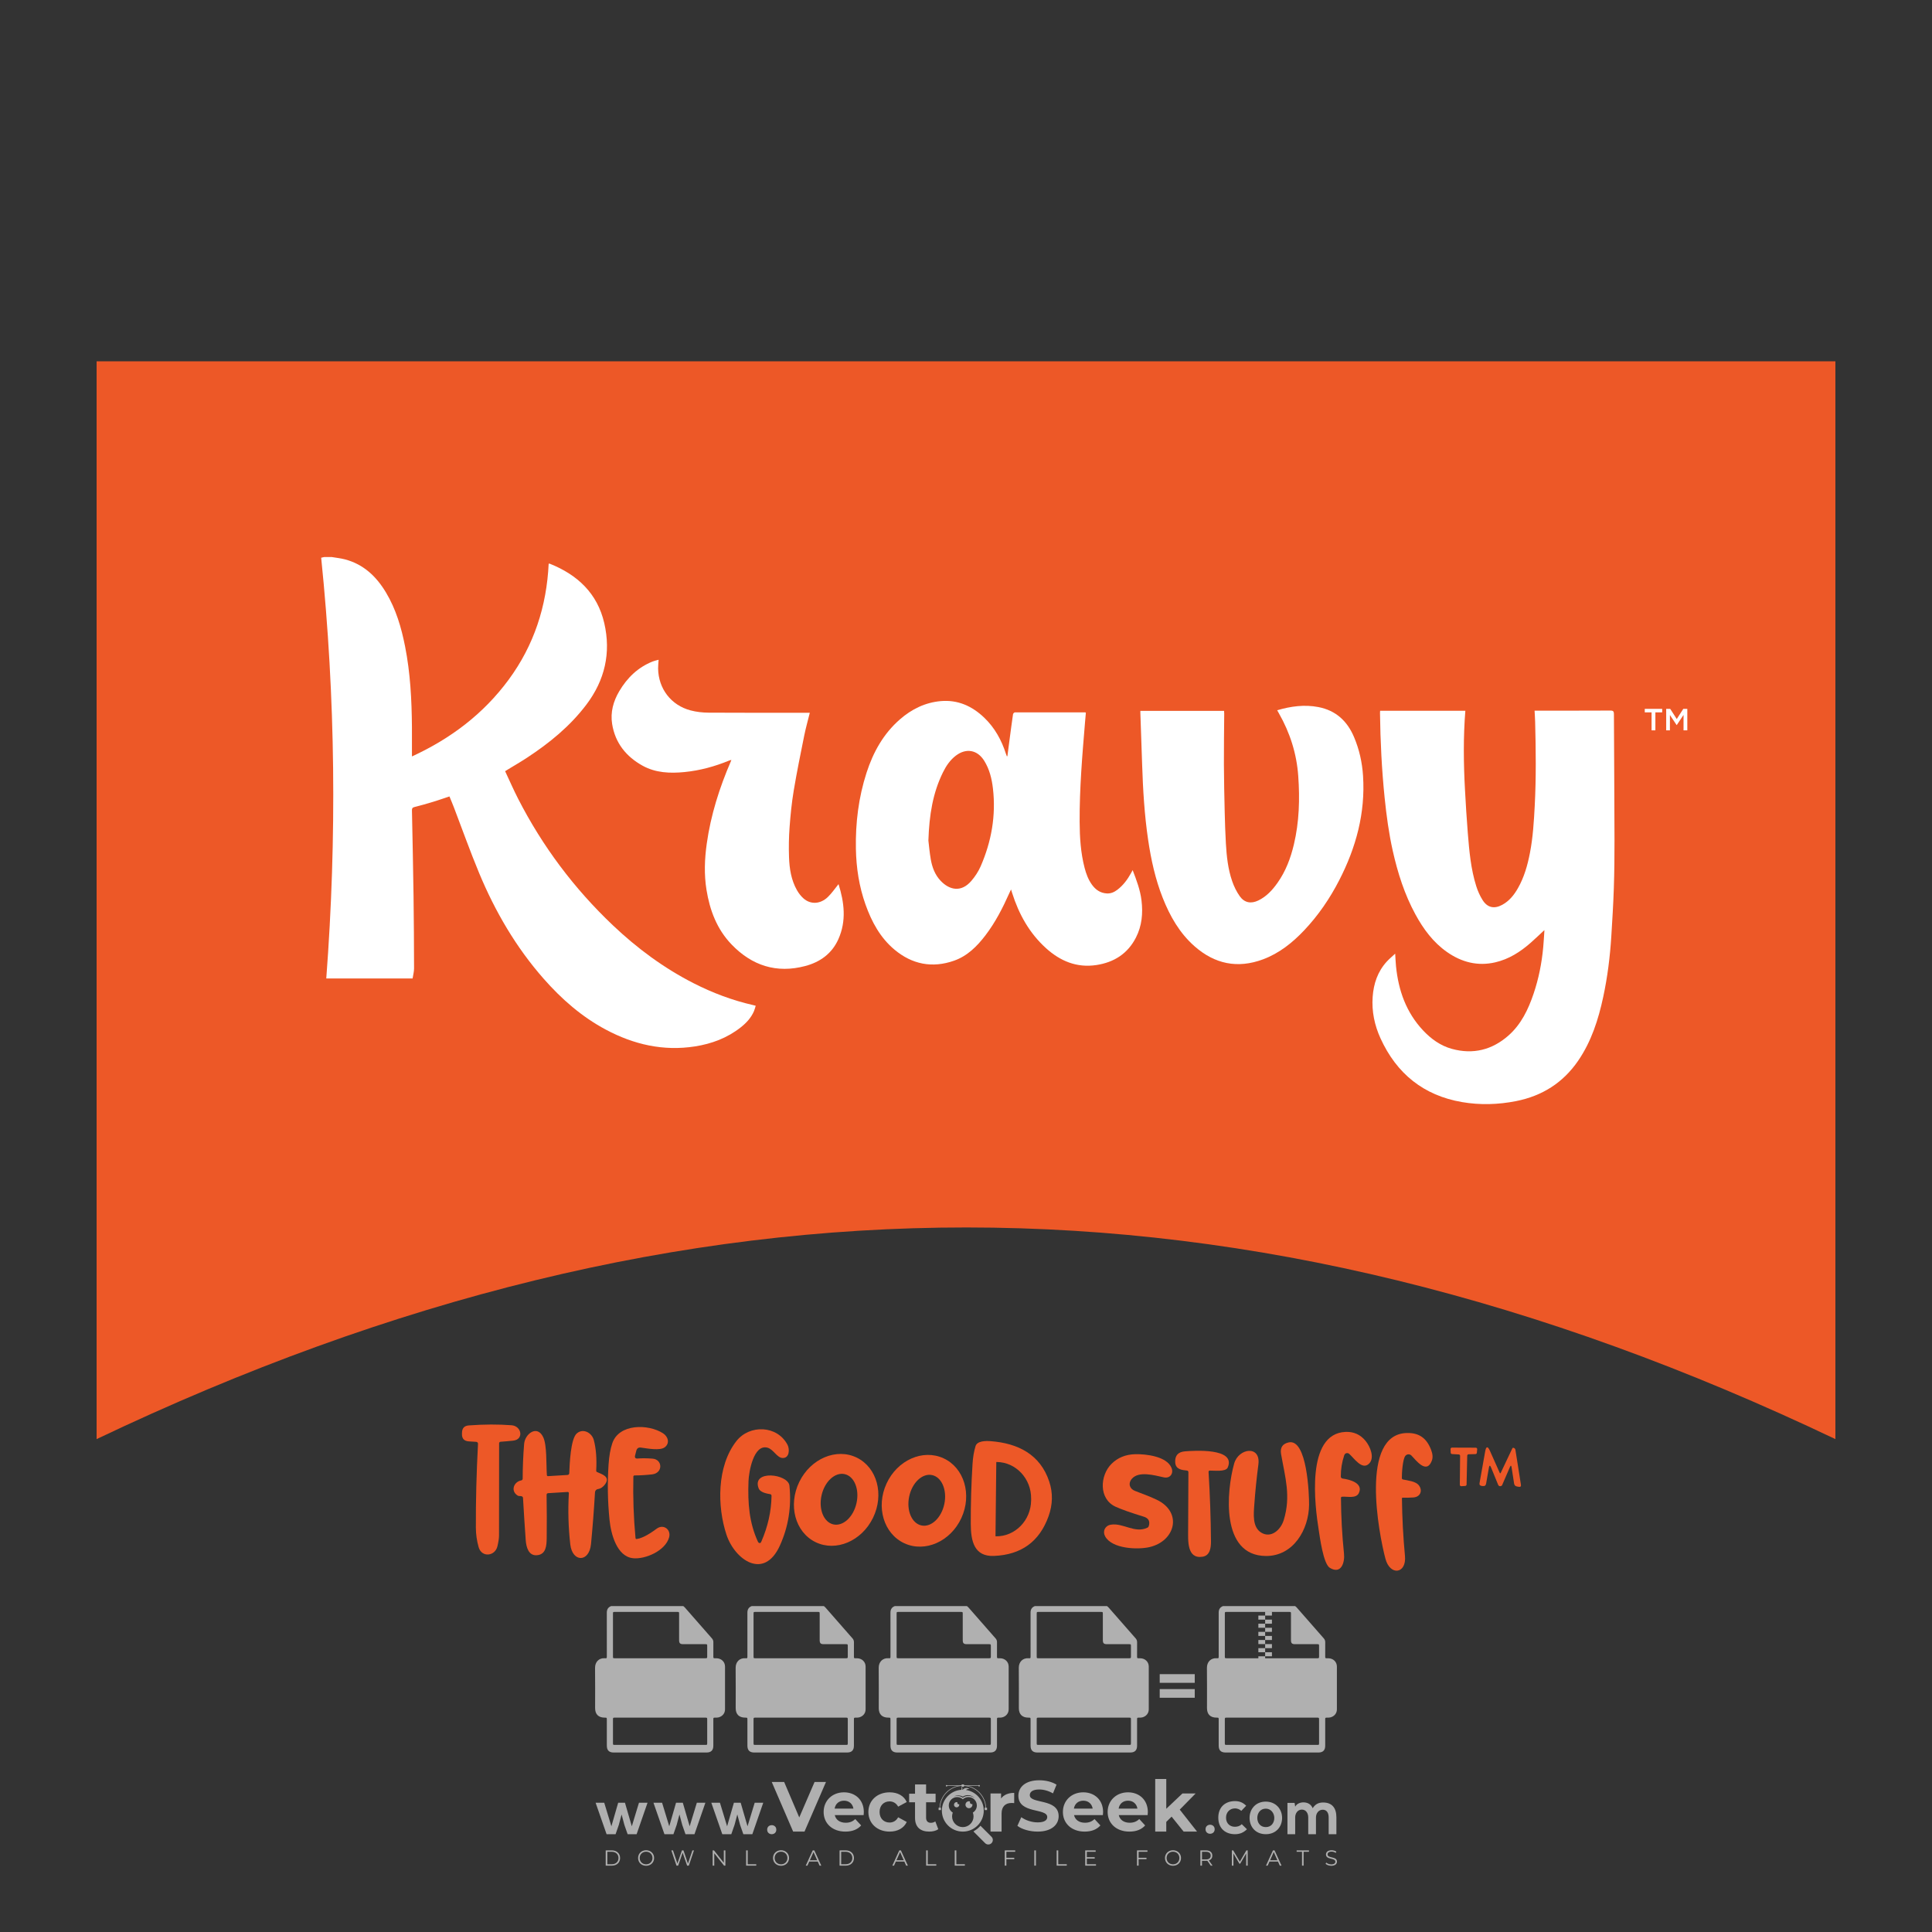 <?xml version="1.0" encoding="iso-8859-1"?>
<!-- Generator: Adobe Illustrator 26.0.1, SVG Export Plug-In . SVG Version: 6.00 Build 0)  -->
<svg version="1.1" id="Layer_1" xmlns="http://www.w3.org/2000/svg" xmlns:xlink="http://www.w3.org/1999/xlink" x="0px" y="0px"
	 viewBox="0 0 500 500" style="enable-background:new 0 0 500 500;" xml:space="preserve">
<rect x="0" y="0" width="500" height="500" fill="#333333" stroke="none"/>
<g id="watermark_1_">
	<g>
		<g id="watermark" style="opacity:0.61;">
			<g>
				<g>
					<g>
						<g>
							<polygon style="fill:#FFFFFF;" points="213.765,461.172 208.204,474.017 205.268,474.017 199.726,461.172 202.938,461.172 
								206.846,470.347 210.81,461.172 							"/>
						</g>
						<g>
							<path style="fill:#FFFFFF;" d="M223.507,469.741h-7.469c0.275,1.23,1.321,1.982,2.826,1.982c1.046,0,1.798-0.312,2.477-0.954
								l1.523,1.651c-0.917,1.046-2.294,1.597-4.074,1.597c-3.413,0-5.634-2.147-5.634-5.083c0-2.954,2.257-5.083,5.267-5.083
								c2.899,0,5.138,1.945,5.138,5.12C223.562,469.191,223.526,469.503,223.507,469.741 M216.002,468.071h4.863
								c-0.202-1.248-1.138-2.055-2.422-2.055C217.139,466.016,216.204,466.805,216.002,468.071"/>
						</g>
						<g>
							<path style="fill:#FFFFFF;" d="M224.735,468.934c0-2.973,2.294-5.083,5.505-5.083c2.074,0,3.707,0.899,4.423,2.514
								l-2.22,1.193c-0.532-0.936-1.321-1.358-2.221-1.358c-1.45,0-2.587,1.009-2.587,2.734c0,1.725,1.138,2.734,2.587,2.734
								c0.899,0,1.688-0.404,2.221-1.358l2.22,1.211c-0.716,1.578-2.349,2.495-4.423,2.495
								C227.029,474.017,224.735,471.907,224.735,468.934"/>
						</g>
						<g>
							<path style="fill:#FFFFFF;" d="M242.828,473.393c-0.587,0.422-1.45,0.624-2.331,0.624c-2.33,0-3.688-1.193-3.688-3.542
								v-4.055h-1.523v-2.202h1.523v-2.404h2.863v2.404h2.459v2.202h-2.459v4.019c0,0.844,0.458,1.303,1.229,1.303
								c0.422,0,0.844-0.128,1.156-0.367L242.828,473.393z"/>
						</g>
					</g>
					<g>
						<path style="fill:#FFFFFF;" d="M262.474,463.997v2.643c-0.238-0.018-0.422-0.037-0.642-0.037
							c-1.578,0-2.624,0.862-2.624,2.753v4.661h-2.863v-9.873h2.734v1.303C259.776,464.493,260.951,463.997,262.474,463.997"/>
					</g>
					<g>
						<path style="fill:#FFFFFF;" d="M263.299,472.53l1.009-2.239c1.083,0.789,2.697,1.339,4.239,1.339
							c1.762,0,2.477-0.587,2.477-1.376c0-2.404-7.469-0.752-7.469-5.524c0-2.184,1.762-4,5.413-4c1.615,0,3.267,0.385,4.459,1.138
							l-0.918,2.257c-1.193-0.679-2.422-1.009-3.56-1.009c-1.761,0-2.44,0.66-2.44,1.468c0,2.367,7.468,0.734,7.468,5.45
							c0,2.147-1.78,3.982-5.45,3.982C266.492,474.017,264.437,473.411,263.299,472.53"/>
					</g>
					<g>
						<path style="fill:#FFFFFF;" d="M285.428,469.741h-7.469c0.275,1.23,1.321,1.982,2.826,1.982c1.046,0,1.798-0.312,2.477-0.954
							l1.523,1.651c-0.918,1.046-2.294,1.597-4.074,1.597c-3.413,0-5.634-2.147-5.634-5.083c0-2.954,2.257-5.083,5.267-5.083
							c2.9,0,5.138,1.945,5.138,5.12C285.484,469.191,285.447,469.503,285.428,469.741 M277.923,468.071h4.863
							c-0.202-1.248-1.138-2.055-2.422-2.055C279.061,466.016,278.125,466.805,277.923,468.071"/>
					</g>
					<g>
						<path style="fill:#FFFFFF;" d="M297.007,469.741h-7.469c0.275,1.23,1.321,1.982,2.826,1.982c1.046,0,1.798-0.312,2.477-0.954
							l1.523,1.651c-0.918,1.046-2.294,1.597-4.074,1.597c-3.413,0-5.634-2.147-5.634-5.083c0-2.954,2.257-5.083,5.267-5.083
							c2.899,0,5.138,1.945,5.138,5.12C297.062,469.191,297.025,469.503,297.007,469.741 M289.501,468.071h4.863
							c-0.202-1.248-1.138-2.055-2.422-2.055C290.639,466.016,289.703,466.805,289.501,468.071"/>
					</g>
					<g>
						<polygon style="fill:#FFFFFF;" points="303.208,470.145 301.831,471.503 301.831,474.017 298.969,474.017 298.969,460.401 
							301.831,460.401 301.831,468.108 306.016,464.144 309.429,464.144 305.318,468.328 309.796,474.017 306.327,474.017 						"/>
					</g>
					<g>
						<path style="fill:#FFFFFF;" d="M256.601,475.359L256.601,475.359l-2.86-2.86c-0.435,0.508-0.953,0.943-1.534,1.284
							c-0.092,0.069-0.186,0.136-0.283,0.199l3.027,3.027c0.456,0.456,1.195,0.456,1.65,0
							C257.057,476.554,257.057,475.815,256.601,475.359"/>
					</g>
					<g>
						<path style="fill:#FFFFFF;" d="M249.984,463.244c0.221-0.173,0.495-0.281,0.797-0.281c0.042,0,0.083,0.002,0.124,0.006
							c-0.214-0.156-0.478-0.249-0.764-0.249c-0.395,0-0.744,0.18-0.981,0.458c-0.051,0-0.1,0.006-0.151,0.008
							c0.039-0.077,0.064-0.162,0.064-0.255c0-0.234-0.143-0.434-0.346-0.519c0.087,0.126,0.138,0.279,0.138,0.445
							c0,0.122-0.031,0.237-0.081,0.341c-2.811,0.201-5.03,2.539-5.03,5.4c0,2.993,2.426,5.42,5.42,5.42
							c2.993,0,5.42-2.426,5.42-5.42C254.595,465.879,252.593,463.635,249.984,463.244 M247.983,464.656
							c0.435,0,0.844,0.112,1.199,0.309c0.374-0.245,0.82-0.387,1.299-0.387c0.711,0,1.348,0.312,1.784,0.806
							c-0.435-0.379-1.004-0.61-1.627-0.61c-0.449,0-0.87,0.12-1.234,0.329c-0.079,0.046-0.156,0.096-0.229,0.15
							c-0.065-0.048-0.133-0.093-0.204-0.134c-0.369-0.219-0.8-0.344-1.26-0.344c-0.3,0-0.588,0.054-0.854,0.152
							C247.196,464.754,247.578,464.656,247.983,464.656 M251.772,469.098c0.115,0.305,0.181,0.634,0.181,0.979
							c0,1.534-1.244,2.777-2.778,2.777c-1.534,0-2.777-1.243-2.777-2.777c0-0.345,0.066-0.674,0.181-0.979
							c-0.62-0.382-1.035-1.064-1.035-1.846c0-1.197,0.971-2.168,2.168-2.168c0.565,0,1.078,0.218,1.463,0.572
							c0.386-0.354,0.899-0.572,1.464-0.572c1.197,0,2.168,0.971,2.168,2.168C252.807,468.034,252.392,468.716,251.772,469.098"/>
					</g>
					<g>
						<path style="fill:#FFFFFF;" d="M251.666,467.061c0,0.497-0.404,0.901-0.901,0.901c-0.497,0-0.901-0.404-0.901-0.901
							s0.404-0.901,0.901-0.901c0.101,0,0.197,0.017,0.287,0.047c-0.03,0.062-0.045,0.132-0.045,0.204
							c0,0.273,0.221,0.494,0.494,0.494c0.05,0,0.099-0.008,0.146-0.022C251.66,466.941,251.666,467,251.666,467.061"/>
					</g>
					<g>
						<path style="fill:#FFFFFF;" d="M248.255,467.061c0,0.376-0.305,0.681-0.681,0.681c-0.376,0-0.681-0.305-0.681-0.681
							s0.305-0.681,0.681-0.681c0.076,0,0.149,0.013,0.217,0.035c-0.023,0.047-0.034,0.1-0.034,0.155
							c0,0.206,0.167,0.374,0.374,0.374c0.038,0,0.075-0.006,0.11-0.017C248.25,466.97,248.255,467.015,248.255,467.061"/>
					</g>
					<g>
						<g>
							<g>
								<rect x="242.908" y="467.83" style="fill:#FFFFFF;" width="0.616" height="0.616"/>
							</g>
							<g>
								<rect x="254.827" y="467.83" style="fill:#FFFFFF;" width="0.616" height="0.616"/>
							</g>
							<g>
								<path style="fill:#FFFFFF;" d="M255.205,468.082h-0.14c0-3.248-2.642-5.89-5.89-5.89c-3.248,0-5.89,2.642-5.89,5.89h-0.14
									c0-1.611,0.627-3.125,1.766-4.264c1.139-1.139,2.653-1.766,4.264-1.766c1.611,0,3.125,0.627,4.264,1.766
									C254.578,464.957,255.205,466.471,255.205,468.082"/>
							</g>
						</g>
						<g>
							<rect x="248.868" y="461.814" style="fill:#FFFFFF;" width="0.616" height="0.616"/>
						</g>
						<g>
							<rect x="244.95" y="462.052" style="fill:#FFFFFF;" width="8.45" height="0.14"/>
						</g>
						<g>
							<path style="fill:#FFFFFF;" d="M245.174,462.15c0,0.108-0.088,0.196-0.196,0.196c-0.108,0-0.196-0.088-0.196-0.196
								c0-0.108,0.088-0.196,0.196-0.196C245.086,461.954,245.174,462.042,245.174,462.15"/>
						</g>
						<g>
							<path style="fill:#FFFFFF;" d="M253.596,462.15c0,0.108-0.088,0.196-0.196,0.196c-0.108,0-0.196-0.088-0.196-0.196
								c0-0.108,0.088-0.196,0.196-0.196C253.509,461.954,253.596,462.042,253.596,462.15"/>
						</g>
					</g>
				</g>
				<g>
					<path style="fill:#FFFFFF;" d="M314.356,473.409c0,1.559-2.364,1.559-2.364,0C311.993,471.851,314.356,471.851,314.356,473.409
						z"/>
				</g>
				<g>
					<g>
						<g>
							<path style="fill:#FFFFFF;" d="M161.739,466.549l1.772,6.088l1.855-6.088h2.215l-2.823,8.14h-2.33l-0.837-2.396l-0.722-2.708
								l-0.722,2.708l-0.837,2.396h-2.33l-2.839-8.14h2.231l1.855,6.088l1.756-6.088H161.739z"/>
						</g>
						<g>
							<path style="fill:#FFFFFF;" d="M176.713,466.549l1.772,6.088l1.855-6.088h2.215l-2.823,8.14h-2.33l-0.837-2.396l-0.722-2.708
								l-0.722,2.708l-0.837,2.396h-2.33l-2.839-8.14h2.231l1.855,6.088l1.756-6.088H176.713z"/>
						</g>
						<g>
							<path style="fill:#FFFFFF;" d="M191.687,466.549l1.772,6.088l1.855-6.088h2.215l-2.823,8.14h-2.33l-0.837-2.396l-0.722-2.708
								l-0.722,2.708l-0.837,2.396h-2.33l-2.839-8.14h2.231l1.855,6.088l1.756-6.088H191.687z"/>
						</g>
					</g>
					<g>
						<path style="fill:#FFFFFF;" d="M200.908,473.52c0,1.559-2.364,1.559-2.364,0C198.545,471.962,200.908,471.962,200.908,473.52z
							"/>
					</g>
					<g>
						<path style="fill:#FFFFFF;" d="M322.71,473.409c-0.935,0.919-1.919,1.28-3.117,1.28c-2.346,0-4.3-1.411-4.3-4.282
							s1.953-4.284,4.3-4.284c1.149,0,2.035,0.329,2.921,1.199l-1.264,1.329c-0.476-0.428-1.066-0.64-1.623-0.64
							c-1.346,0-2.33,0.985-2.33,2.396c0,1.542,1.05,2.362,2.297,2.362c0.64,0,1.28-0.18,1.772-0.672L322.71,473.409z"/>
					</g>
					<g>
						<path style="fill:#FFFFFF;" d="M331.805,470.472c0,2.33-1.591,4.217-4.217,4.217c-2.626,0-4.201-1.887-4.201-4.217
							c0-2.314,1.609-4.217,4.185-4.217C330.149,466.255,331.805,468.158,331.805,470.472z M325.389,470.472
							c0,1.231,0.739,2.38,2.199,2.38c1.46,0,2.199-1.149,2.199-2.38c0-1.215-0.854-2.396-2.199-2.396
							C326.144,468.077,325.389,469.258,325.389,470.472z"/>
					</g>
					<g>
						<path style="fill:#FFFFFF;" d="M338.572,474.689v-4.332c0-1.068-0.559-2.035-1.658-2.035c-1.082,0-1.722,0.967-1.722,2.035
							v4.332h-2.003v-8.107h1.855l0.148,0.985c0.426-0.82,1.362-1.116,2.133-1.116c0.969,0,1.937,0.394,2.396,1.51
							c0.723-1.149,1.658-1.478,2.708-1.478c2.297,0,3.43,1.412,3.43,3.84v4.365h-2.003v-4.365c0-1.066-0.442-1.97-1.526-1.97
							c-1.082,0-1.756,0.935-1.756,2.003v4.332H338.572z"/>
					</g>
				</g>
			</g>
		</g>
		<g style="opacity:0.61;">
			<g>
				<g>
					<path style="fill:#FFFFFF;" d="M345.988,431.299c-0.006-1.224-0.959-2.121-2.189-2.14c-0.924-0.014-0.832,0.12-0.834-0.867
						c-0.003-1.097-0.007-2.194,0.003-3.292c0.003-0.379-0.112-0.691-0.362-0.976c-2.342-2.668-4.678-5.342-7.019-8.011
						c-0.12-0.137-0.275-0.244-0.414-0.366c-6.214,0-12.427,0-18.641,0c-0.794,0.293-1.14,0.868-1.138,1.709
						c0.01,3.748,0.004,7.496,0.004,11.243c0,0.556-0.003,0.589-0.55,0.551c-1.497-0.102-2.516,0.986-2.497,2.492
						c0.044,3.476,0.013,6.953,0.014,10.429c0.001,1.58,0.867,2.443,2.45,2.449c0.582,0.002,0.582,0.002,0.582,0.6
						c0,2.219-0.001,4.438,0.001,6.657c0.001,1.192,0.58,1.771,1.768,1.771c8.013,0.001,16.027,0.001,24.04,0
						c1.168,0,1.755-0.583,1.757-1.745c0.002-2.256,0-4.512,0.001-6.768c0-0.512,0.002-0.511,0.52-0.515
						c0.271-0.002,0.541,0.008,0.809-0.058c0.996-0.246,1.69-1.044,1.694-2.069C346.003,438.696,346.005,434.997,345.988,431.299z
						 M317.537,417.162c5.337,0,10.674,0,16.01,0c0.548,0,0.554,0.007,0.554,0.561c0.001,2.243-0.001,4.486,0.001,6.73
						c0.001,0.811,0.249,1.059,1.06,1.059c1.91,0.001,3.821,0,5.731,0.001c0.458,0,0.479,0.021,0.481,0.483
						c0.003,0.887,0.002,1.775,0,2.662c-0.001,0.477-0.024,0.498-0.504,0.499c-3.895,0.001-7.79,0-11.684,0
						c-3.882,0-7.765,0-11.647,0c-0.55,0-0.552-0.001-0.552-0.561c-0.001-3.624-0.001-7.247,0-10.871
						C316.987,417.166,316.991,417.162,317.537,417.162z M340.822,451.579c-3.883,0.001-7.766,0-11.65,0c-3.871,0-7.742,0-11.613,0
						c-0.572,0-0.574-0.002-0.574-0.579c-0.001-1.997-0.001-3.994,0.001-5.991c0-0.464,0.023-0.486,0.478-0.487
						c7.803-0.001,15.607-0.001,23.41,0c0.478,0,0.499,0.02,0.499,0.503c0.002,1.997,0.001,3.994,0,5.991
						C341.375,451.574,341.37,451.579,340.822,451.579z"/>
				</g>
				<g>
					<g>
						<rect x="327.418" y="417.053" style="fill:#FFFFFF;" width="1.757" height="1.054"/>
					</g>
					<g>
						<rect x="325.662" y="418.107" style="fill:#FFFFFF;" width="1.757" height="1.054"/>
					</g>
					<g>
						<rect x="327.418" y="419.161" style="fill:#FFFFFF;" width="1.757" height="1.054"/>
					</g>
					<g>
						<rect x="325.662" y="420.215" style="fill:#FFFFFF;" width="1.757" height="1.054"/>
					</g>
					<g>
						<rect x="327.418" y="421.269" style="fill:#FFFFFF;" width="1.757" height="1.054"/>
					</g>
					<g>
						<rect x="325.662" y="422.323" style="fill:#FFFFFF;" width="1.757" height="1.054"/>
					</g>
					<g>
						<rect x="327.418" y="423.378" style="fill:#FFFFFF;" width="1.757" height="1.054"/>
					</g>
					<g>
						<rect x="325.662" y="424.432" style="fill:#FFFFFF;" width="1.757" height="1.054"/>
					</g>
					<g>
						<rect x="327.418" y="425.486" style="fill:#FFFFFF;" width="1.757" height="1.054"/>
					</g>
					<g>
						<rect x="325.662" y="426.54" style="fill:#FFFFFF;" width="1.757" height="1.054"/>
					</g>
					<g>
						<rect x="327.418" y="427.594" style="fill:#FFFFFF;" width="1.757" height="1.054"/>
					</g>
					<g>
						<rect x="325.662" y="428.648" style="fill:#FFFFFF;" width="1.757" height="1.054"/>
					</g>
				</g>
			</g>
			<g>
				<path style="fill:#FFFFFF;" d="M187.637,431.299c-0.006-1.224-0.959-2.121-2.189-2.14c-0.924-0.014-0.832,0.12-0.834-0.867
					c-0.003-1.097-0.007-2.194,0.003-3.292c0.003-0.379-0.112-0.691-0.362-0.976c-2.342-2.668-4.678-5.342-7.019-8.011
					c-0.12-0.137-0.275-0.244-0.414-0.366c-6.214,0-12.427,0-18.641,0c-0.794,0.293-1.14,0.868-1.138,1.709
					c0.01,3.748,0.004,7.496,0.004,11.243c0,0.556-0.003,0.589-0.55,0.551c-1.497-0.102-2.516,0.986-2.497,2.492
					c0.044,3.476,0.013,6.953,0.014,10.429c0.001,1.58,0.867,2.443,2.45,2.449c0.582,0.002,0.582,0.002,0.582,0.6
					c0,2.219-0.001,4.438,0.001,6.657c0.001,1.192,0.58,1.771,1.768,1.771c8.013,0.001,16.027,0.001,24.04,0
					c1.168,0,1.755-0.583,1.757-1.745c0.002-2.256,0-4.512,0.001-6.768c0-0.512,0.002-0.511,0.52-0.515
					c0.271-0.002,0.541,0.008,0.809-0.058c0.996-0.246,1.69-1.044,1.694-2.069C187.652,438.696,187.655,434.997,187.637,431.299z
					 M159.187,417.162c5.337,0,10.674,0,16.01,0c0.548,0,0.554,0.007,0.554,0.561c0.001,2.243-0.001,4.486,0.001,6.73
					c0.001,0.811,0.249,1.059,1.06,1.059c1.91,0.001,3.821,0,5.731,0.001c0.458,0,0.479,0.021,0.481,0.483
					c0.003,0.887,0.002,1.775,0,2.662c-0.001,0.477-0.024,0.498-0.504,0.499c-3.895,0.001-7.79,0-11.684,0
					c-3.882,0-7.765,0-11.647,0c-0.55,0-0.552-0.001-0.552-0.561c-0.001-3.624-0.001-7.247,0-10.871
					C158.636,417.166,158.64,417.162,159.187,417.162z M182.472,451.579c-3.883,0.001-7.766,0-11.65,0c-3.871,0-7.742,0-11.613,0
					c-0.572,0-0.574-0.002-0.574-0.579c-0.001-1.997-0.001-3.994,0.001-5.991c0-0.464,0.023-0.486,0.478-0.487
					c7.803-0.001,15.607-0.001,23.41,0c0.478,0,0.499,0.02,0.499,0.503c0.002,1.997,0.001,3.994,0,5.991
					C183.024,451.574,183.019,451.579,182.472,451.579z"/>
			</g>
			<g>
				<path style="fill:#FFFFFF;" d="M159.779,440.669v-7.897h2.779c0.375,0,0.726,0.061,1.053,0.182
					c0.327,0.121,0.612,0.292,0.855,0.513c0.242,0.221,0.434,0.483,0.573,0.789c0.14,0.305,0.21,0.642,0.21,1.009
					c0,0.375-0.07,0.715-0.21,1.02c-0.14,0.305-0.331,0.568-0.573,0.789c-0.243,0.221-0.528,0.392-0.855,0.513
					c-0.327,0.121-0.678,0.182-1.053,0.182h-1.29v2.901H159.779z M162.58,436.356c0.39,0,0.684-0.111,0.882-0.331
					c0.199-0.22,0.298-0.474,0.298-0.761c0-0.14-0.024-0.276-0.072-0.408c-0.048-0.132-0.121-0.248-0.221-0.347
					c-0.099-0.099-0.223-0.178-0.37-0.237c-0.147-0.059-0.32-0.089-0.518-0.089h-1.312v2.173H162.58z"/>
				<path style="fill:#FFFFFF;" d="M166.308,432.771h1.731l3.177,5.294h0.088l-0.088-1.522v-3.772h1.478v7.897h-1.566l-3.353-5.592
					h-0.088l0.088,1.522v4.07h-1.467V432.771z"/>
				<path style="fill:#FFFFFF;" d="M177.922,436.334h3.872c0.022,0.089,0.04,0.195,0.055,0.32c0.014,0.125,0.022,0.25,0.022,0.375
					c0,0.507-0.077,0.985-0.231,1.434c-0.154,0.449-0.397,0.849-0.728,1.202c-0.353,0.375-0.776,0.666-1.268,0.871
					c-0.493,0.206-1.055,0.309-1.688,0.309c-0.574,0-1.114-0.103-1.622-0.309c-0.507-0.206-0.948-0.492-1.323-0.86
					c-0.375-0.367-0.673-0.803-0.894-1.307c-0.221-0.504-0.331-1.053-0.331-1.649c0-0.595,0.11-1.145,0.331-1.649
					c0.221-0.504,0.518-0.939,0.894-1.307c0.375-0.367,0.816-0.654,1.323-0.86c0.507-0.206,1.048-0.309,1.622-0.309
					c0.64,0,1.211,0.11,1.715,0.331c0.504,0.221,0.935,0.526,1.296,0.915l-1.025,1.004c-0.258-0.272-0.544-0.48-0.861-0.623
					c-0.316-0.143-0.695-0.215-1.136-0.215c-0.361,0-0.703,0.065-1.026,0.193c-0.324,0.129-0.607,0.311-0.85,0.546
					c-0.242,0.235-0.436,0.52-0.579,0.855c-0.143,0.335-0.215,0.708-0.215,1.119c0,0.412,0.072,0.785,0.215,1.12
					c0.143,0.335,0.338,0.62,0.584,0.855c0.246,0.235,0.531,0.418,0.855,0.546c0.323,0.129,0.669,0.193,1.037,0.193
					c0.419,0,0.773-0.061,1.064-0.182c0.29-0.121,0.538-0.278,0.744-0.469c0.148-0.132,0.275-0.3,0.381-0.502
					c0.106-0.202,0.189-0.428,0.248-0.678h-2.482V436.334z"/>
			</g>
			<g>
				<path style="fill:#FFFFFF;" d="M224.019,431.299c-0.006-1.224-0.959-2.121-2.189-2.14c-0.924-0.014-0.832,0.12-0.834-0.867
					c-0.003-1.097-0.007-2.194,0.003-3.292c0.003-0.379-0.112-0.691-0.362-0.976c-2.342-2.668-4.678-5.342-7.019-8.011
					c-0.12-0.137-0.275-0.244-0.414-0.366c-6.214,0-12.427,0-18.641,0c-0.794,0.293-1.14,0.868-1.138,1.709
					c0.01,3.748,0.004,7.496,0.004,11.243c0,0.556-0.003,0.589-0.55,0.551c-1.497-0.102-2.516,0.986-2.497,2.492
					c0.044,3.476,0.013,6.953,0.014,10.429c0.001,1.58,0.867,2.443,2.45,2.449c0.582,0.002,0.582,0.002,0.582,0.6
					c0,2.219-0.001,4.438,0.001,6.657c0.001,1.192,0.58,1.771,1.768,1.771c8.013,0.001,16.027,0.001,24.04,0
					c1.168,0,1.755-0.583,1.757-1.745c0.002-2.256,0-4.512,0.001-6.768c0-0.512,0.002-0.511,0.52-0.515
					c0.271-0.002,0.541,0.008,0.809-0.058c0.997-0.246,1.69-1.044,1.694-2.069C224.034,438.696,224.036,434.997,224.019,431.299z
					 M195.568,417.162c5.337,0,10.674,0,16.01,0c0.548,0,0.554,0.007,0.554,0.561c0.001,2.243-0.001,4.486,0.001,6.73
					c0.001,0.811,0.249,1.059,1.06,1.059c1.91,0.001,3.821,0,5.731,0.001c0.458,0,0.479,0.021,0.481,0.483
					c0.003,0.887,0.002,1.775,0,2.662c-0.001,0.477-0.024,0.498-0.504,0.499c-3.895,0.001-7.79,0-11.684,0
					c-3.882,0-7.765,0-11.647,0c-0.55,0-0.552-0.001-0.552-0.561c-0.001-3.624-0.001-7.247,0-10.871
					C195.018,417.166,195.022,417.162,195.568,417.162z M218.854,451.579c-3.883,0.001-7.766,0-11.65,0c-3.871,0-7.742,0-11.613,0
					c-0.572,0-0.574-0.002-0.574-0.579c-0.001-1.997-0.001-3.994,0.001-5.991c0-0.464,0.023-0.486,0.478-0.487
					c7.803-0.001,15.607-0.001,23.41,0c0.478,0,0.499,0.02,0.499,0.503c0.002,1.997,0.001,3.994,0,5.991
					C219.406,451.574,219.401,451.579,218.854,451.579z"/>
			</g>
			<g>
				<path style="fill:#FFFFFF;" d="M205.111,432.771h1.699l2.967,7.897h-1.644l-0.651-1.886h-3.044l-0.651,1.886h-1.643
					L205.111,432.771z M206.997,437.415l-0.706-1.974l-0.287-0.96h-0.088l-0.287,0.96l-0.706,1.974H206.997z"/>
				<path style="fill:#FFFFFF;" d="M211.331,434.536c-0.125,0-0.245-0.024-0.359-0.072c-0.114-0.048-0.213-0.114-0.298-0.199
					c-0.084-0.084-0.151-0.182-0.198-0.292c-0.048-0.11-0.072-0.232-0.072-0.364s0.024-0.254,0.072-0.364
					c0.048-0.11,0.114-0.208,0.198-0.292c0.084-0.084,0.184-0.151,0.298-0.198c0.114-0.048,0.233-0.072,0.359-0.072
					c0.257,0,0.478,0.09,0.662,0.27c0.184,0.181,0.276,0.399,0.276,0.656s-0.092,0.476-0.276,0.656
					C211.809,434.446,211.589,434.536,211.331,434.536z M210.615,440.669v-5.404h1.445v5.404H210.615z"/>
			</g>
			<g>
				<path style="fill:#FFFFFF;" d="M261.044,431.299c-0.006-1.224-0.959-2.121-2.189-2.14c-0.924-0.014-0.832,0.12-0.834-0.867
					c-0.003-1.097-0.007-2.194,0.003-3.292c0.003-0.379-0.112-0.691-0.362-0.976c-2.342-2.668-4.678-5.342-7.019-8.011
					c-0.12-0.137-0.275-0.244-0.414-0.366c-6.214,0-12.427,0-18.641,0c-0.794,0.293-1.14,0.868-1.138,1.709
					c0.01,3.748,0.004,7.496,0.004,11.243c0,0.556-0.003,0.589-0.55,0.551c-1.497-0.102-2.516,0.986-2.497,2.492
					c0.044,3.476,0.013,6.953,0.014,10.429c0.001,1.58,0.867,2.443,2.45,2.449c0.582,0.002,0.582,0.002,0.582,0.6
					c0,2.219-0.001,4.438,0.001,6.657c0.001,1.192,0.58,1.771,1.768,1.771c8.013,0.001,16.027,0.001,24.04,0
					c1.168,0,1.755-0.583,1.757-1.745c0.002-2.256,0-4.512,0.001-6.768c0-0.512,0.002-0.511,0.52-0.515
					c0.271-0.002,0.541,0.008,0.809-0.058c0.996-0.246,1.69-1.044,1.694-2.069C261.059,438.696,261.061,434.997,261.044,431.299z
					 M232.593,417.162c5.337,0,10.674,0,16.01,0c0.548,0,0.554,0.007,0.554,0.561c0.001,2.243-0.001,4.486,0.001,6.73
					c0.001,0.811,0.249,1.059,1.06,1.059c1.91,0.001,3.821,0,5.731,0.001c0.458,0,0.479,0.021,0.481,0.483
					c0.003,0.887,0.002,1.775,0,2.662c-0.001,0.477-0.024,0.498-0.504,0.499c-3.895,0.001-7.79,0-11.684,0
					c-3.882,0-7.765,0-11.647,0c-0.55,0-0.552-0.001-0.552-0.561c-0.001-3.624-0.001-7.247,0-10.871
					C232.042,417.166,232.047,417.162,232.593,417.162z M255.878,451.579c-3.883,0.001-7.766,0-11.65,0c-3.871,0-7.742,0-11.613,0
					c-0.572,0-0.574-0.002-0.574-0.579c-0.001-1.997-0.001-3.994,0.001-5.991c0-0.464,0.023-0.486,0.478-0.487
					c7.803-0.001,15.607-0.001,23.41,0c0.478,0,0.499,0.02,0.499,0.503c0.002,1.997,0.001,3.994,0,5.991
					C256.431,451.574,256.426,451.579,255.878,451.579z"/>
			</g>
			<g>
				<path style="fill:#FFFFFF;" d="M236.361,440.845c-0.338,0-0.662-0.048-0.971-0.143c-0.309-0.095-0.592-0.239-0.849-0.43
					c-0.257-0.191-0.481-0.425-0.673-0.7c-0.191-0.276-0.342-0.597-0.452-0.965l1.401-0.551c0.103,0.397,0.283,0.726,0.54,0.987
					c0.257,0.261,0.596,0.392,1.015,0.392c0.154,0,0.303-0.02,0.447-0.061c0.143-0.04,0.272-0.099,0.386-0.176
					s0.204-0.175,0.27-0.292c0.066-0.118,0.099-0.254,0.099-0.408c0-0.147-0.026-0.279-0.077-0.397
					c-0.051-0.117-0.138-0.227-0.259-0.331c-0.121-0.103-0.28-0.202-0.475-0.298c-0.195-0.095-0.435-0.195-0.722-0.298l-0.485-0.176
					c-0.213-0.073-0.429-0.173-0.645-0.298c-0.217-0.125-0.413-0.276-0.59-0.452c-0.177-0.176-0.322-0.384-0.436-0.623
					c-0.114-0.239-0.171-0.509-0.171-0.81c0-0.309,0.06-0.597,0.182-0.866c0.121-0.268,0.294-0.503,0.518-0.706
					c0.224-0.202,0.492-0.36,0.805-0.474s0.66-0.171,1.042-0.171c0.397,0,0.74,0.053,1.031,0.16
					c0.291,0.107,0.537,0.243,0.739,0.408c0.202,0.165,0.366,0.348,0.491,0.546c0.125,0.199,0.217,0.386,0.276,0.563l-1.312,0.551
					c-0.074-0.221-0.208-0.419-0.402-0.596c-0.195-0.176-0.462-0.265-0.8-0.265c-0.324,0-0.592,0.075-0.805,0.226
					c-0.213,0.151-0.32,0.348-0.32,0.59c0,0.235,0.103,0.436,0.309,0.601c0.206,0.165,0.533,0.325,0.982,0.48l0.497,0.165
					c0.316,0.111,0.605,0.237,0.866,0.381c0.261,0.143,0.485,0.314,0.673,0.513c0.187,0.199,0.331,0.425,0.43,0.678
					c0.1,0.254,0.149,0.546,0.149,0.877c0,0.412-0.083,0.767-0.248,1.064c-0.165,0.298-0.377,0.542-0.634,0.734
					c-0.258,0.191-0.548,0.335-0.872,0.43C236.986,440.797,236.67,440.845,236.361,440.845z"/>
				<path style="fill:#FFFFFF;" d="M239.516,432.771h1.61l1.633,4.754l0.287,1.015h0.088l0.309-1.015l1.699-4.754h1.61l-2.879,7.897
					h-1.566L239.516,432.771z"/>
				<path style="fill:#FFFFFF;" d="M251.097,436.334h3.871c0.022,0.089,0.04,0.195,0.055,0.32c0.015,0.125,0.023,0.25,0.023,0.375
					c0,0.507-0.078,0.985-0.232,1.434c-0.154,0.449-0.397,0.849-0.728,1.202c-0.353,0.375-0.775,0.666-1.268,0.871
					c-0.493,0.206-1.055,0.309-1.688,0.309c-0.574,0-1.114-0.103-1.621-0.309c-0.507-0.206-0.949-0.492-1.324-0.86
					c-0.375-0.367-0.673-0.803-0.894-1.307c-0.22-0.504-0.331-1.053-0.331-1.649c0-0.595,0.11-1.145,0.331-1.649
					c0.221-0.504,0.518-0.939,0.894-1.307c0.375-0.367,0.816-0.654,1.324-0.86c0.507-0.206,1.047-0.309,1.621-0.309
					c0.64,0,1.211,0.11,1.715,0.331c0.504,0.221,0.936,0.526,1.296,0.915l-1.026,1.004c-0.257-0.272-0.544-0.48-0.861-0.623
					c-0.316-0.143-0.694-0.215-1.136-0.215c-0.36,0-0.702,0.065-1.026,0.193c-0.323,0.129-0.607,0.311-0.849,0.546
					c-0.243,0.235-0.436,0.52-0.579,0.855c-0.143,0.335-0.215,0.708-0.215,1.119c0,0.412,0.072,0.785,0.215,1.12
					c0.143,0.335,0.338,0.62,0.585,0.855c0.246,0.235,0.531,0.418,0.854,0.546c0.324,0.129,0.669,0.193,1.037,0.193
					c0.419,0,0.774-0.061,1.064-0.182c0.29-0.121,0.539-0.278,0.745-0.469c0.147-0.132,0.274-0.3,0.38-0.502
					c0.107-0.202,0.189-0.428,0.248-0.678h-2.482V436.334z"/>
			</g>
			<g>
				<path style="fill:#FFFFFF;" d="M297.3,431.299c-0.006-1.224-0.959-2.121-2.189-2.14c-0.924-0.014-0.832,0.12-0.834-0.867
					c-0.003-1.097-0.007-2.194,0.003-3.292c0.003-0.379-0.112-0.691-0.362-0.976c-2.342-2.668-4.678-5.342-7.019-8.011
					c-0.12-0.137-0.275-0.244-0.414-0.366c-6.214,0-12.427,0-18.641,0c-0.794,0.293-1.14,0.868-1.138,1.709
					c0.01,3.748,0.004,7.496,0.004,11.243c0,0.556-0.003,0.589-0.55,0.551c-1.497-0.102-2.516,0.986-2.497,2.492
					c0.044,3.476,0.013,6.953,0.014,10.429c0.001,1.58,0.867,2.443,2.45,2.449c0.582,0.002,0.582,0.002,0.582,0.6
					c0,2.219-0.001,4.438,0.001,6.657c0.001,1.192,0.58,1.771,1.768,1.771c8.013,0.001,16.027,0.001,24.04,0
					c1.168,0,1.755-0.583,1.757-1.745c0.002-2.256,0-4.512,0.001-6.768c0-0.512,0.002-0.511,0.52-0.515
					c0.271-0.002,0.541,0.008,0.809-0.058c0.996-0.246,1.69-1.044,1.694-2.069C297.315,438.696,297.318,434.997,297.3,431.299z
					 M268.85,417.162c5.337,0,10.674,0,16.01,0c0.548,0,0.554,0.007,0.554,0.561c0.001,2.243-0.001,4.486,0.001,6.73
					c0.001,0.811,0.249,1.059,1.06,1.059c1.91,0.001,3.821,0,5.731,0.001c0.458,0,0.479,0.021,0.481,0.483
					c0.003,0.887,0.002,1.775,0,2.662c-0.001,0.477-0.024,0.498-0.504,0.499c-3.895,0.001-7.79,0-11.684,0
					c-3.882,0-7.765,0-11.647,0c-0.55,0-0.552-0.001-0.552-0.561c-0.001-3.624-0.001-7.247,0-10.871
					C268.299,417.166,268.303,417.162,268.85,417.162z M292.135,451.579c-3.883,0.001-7.766,0-11.65,0c-3.871,0-7.742,0-11.613,0
					c-0.572,0-0.574-0.002-0.574-0.579c-0.001-1.997-0.001-3.994,0.001-5.991c0-0.464,0.023-0.486,0.478-0.487
					c7.803-0.001,15.607-0.001,23.41,0c0.478,0,0.499,0.02,0.499,0.503c0.001,1.997,0.001,3.994,0,5.991
					C292.687,451.574,292.682,451.579,292.135,451.579z"/>
			</g>
			<g>
				<path style="fill:#FFFFFF;" d="M272.966,434.183v1.831h3.165v1.412h-3.165v1.831h3.518v1.412h-5.007v-7.897h5.007v1.412H272.966
					z"/>
				<path style="fill:#FFFFFF;" d="M277.852,440.669v-7.897h2.779c0.375,0,0.726,0.061,1.053,0.182
					c0.327,0.121,0.612,0.292,0.855,0.513c0.243,0.221,0.434,0.483,0.574,0.789c0.14,0.305,0.209,0.642,0.209,1.009
					c0,0.375-0.07,0.715-0.209,1.02c-0.14,0.305-0.331,0.568-0.574,0.789c-0.243,0.221-0.528,0.392-0.855,0.513
					c-0.327,0.121-0.678,0.182-1.053,0.182h-1.29v2.901H277.852z M280.653,436.356c0.389,0,0.684-0.111,0.882-0.331
					c0.199-0.22,0.298-0.474,0.298-0.761c0-0.14-0.024-0.276-0.072-0.408c-0.048-0.132-0.121-0.248-0.221-0.347
					c-0.099-0.099-0.222-0.178-0.37-0.237c-0.147-0.059-0.32-0.089-0.518-0.089h-1.312v2.173H280.653z"/>
				<path style="fill:#FFFFFF;" d="M286.797,440.845c-0.338,0-0.662-0.048-0.971-0.143c-0.309-0.095-0.592-0.239-0.849-0.43
					c-0.257-0.191-0.482-0.425-0.673-0.7c-0.191-0.276-0.342-0.597-0.452-0.965l1.401-0.551c0.103,0.397,0.283,0.726,0.541,0.987
					c0.257,0.261,0.595,0.392,1.015,0.392c0.154,0,0.303-0.02,0.447-0.061c0.143-0.04,0.272-0.099,0.386-0.176
					c0.114-0.077,0.204-0.175,0.27-0.292c0.066-0.118,0.1-0.254,0.1-0.408c0-0.147-0.026-0.279-0.077-0.397
					c-0.051-0.117-0.138-0.227-0.259-0.331c-0.121-0.103-0.279-0.202-0.474-0.298c-0.195-0.095-0.436-0.195-0.723-0.298
					l-0.485-0.176c-0.213-0.073-0.428-0.173-0.645-0.298c-0.217-0.125-0.414-0.276-0.59-0.452c-0.176-0.176-0.322-0.384-0.436-0.623
					c-0.114-0.239-0.171-0.509-0.171-0.81c0-0.309,0.061-0.597,0.182-0.866c0.121-0.268,0.294-0.503,0.518-0.706
					c0.224-0.202,0.493-0.36,0.805-0.474c0.312-0.114,0.66-0.171,1.042-0.171c0.397,0,0.741,0.053,1.031,0.16
					c0.29,0.107,0.537,0.243,0.739,0.408c0.202,0.165,0.365,0.348,0.491,0.546c0.125,0.199,0.217,0.386,0.276,0.563l-1.312,0.551
					c-0.074-0.221-0.208-0.419-0.403-0.596c-0.195-0.176-0.462-0.265-0.799-0.265c-0.324,0-0.592,0.075-0.805,0.226
					c-0.213,0.151-0.32,0.348-0.32,0.59c0,0.235,0.103,0.436,0.309,0.601c0.206,0.165,0.533,0.325,0.982,0.48l0.496,0.165
					c0.316,0.111,0.605,0.237,0.866,0.381c0.261,0.143,0.485,0.314,0.673,0.513c0.187,0.199,0.331,0.425,0.43,0.678
					c0.099,0.254,0.149,0.546,0.149,0.877c0,0.412-0.083,0.767-0.248,1.064c-0.165,0.298-0.377,0.542-0.634,0.734
					c-0.258,0.191-0.548,0.335-0.872,0.43C287.422,440.797,287.105,440.845,286.797,440.845z"/>
			</g>
			<g>
				<path style="fill:#FFFFFF;" d="M321.394,439.168l4.004-4.985h-3.827v-1.412h5.559v1.5l-3.96,4.985h4.004v1.412h-5.779V439.168z"
					/>
				<path style="fill:#FFFFFF;" d="M328.409,432.771h1.489v7.897h-1.489V432.771z"/>
				<path style="fill:#FFFFFF;" d="M331.486,440.669v-7.897h2.779c0.375,0,0.726,0.061,1.053,0.182
					c0.327,0.121,0.612,0.292,0.855,0.513s0.434,0.483,0.574,0.789c0.14,0.305,0.209,0.642,0.209,1.009
					c0,0.375-0.07,0.715-0.209,1.02c-0.14,0.305-0.331,0.568-0.574,0.789c-0.243,0.221-0.528,0.392-0.855,0.513
					c-0.327,0.121-0.678,0.182-1.053,0.182h-1.29v2.901H331.486z M334.288,436.356c0.389,0,0.684-0.111,0.882-0.331
					c0.199-0.22,0.298-0.474,0.298-0.761c0-0.14-0.024-0.276-0.072-0.408c-0.048-0.132-0.121-0.248-0.221-0.347
					c-0.099-0.099-0.222-0.178-0.37-0.237c-0.147-0.059-0.32-0.089-0.518-0.089h-1.312v2.173H334.288z"/>
			</g>
		</g>
		<g style="opacity:0.61;">
			<path style="fill:#FFFFFF;" d="M300.133,433.27h9.067v2.242h-9.067V433.27z M300.133,437.136h9.067v2.243h-9.067V437.136z"/>
		</g>
	</g>
	<g style="opacity:0.61;">
		<path style="fill:#FFFFFF;" d="M156.756,478.878h1.607c1.263,0,2.114,0.812,2.114,1.974c0,1.161-0.851,1.973-2.114,1.973h-1.607
			V478.878z M158.34,482.464c1.049,0,1.725-0.665,1.725-1.612c0-0.947-0.677-1.613-1.725-1.613h-1.167v3.225H158.34z"/>
		<path style="fill:#FFFFFF;" d="M165.139,480.851c0-1.15,0.879-2.007,2.075-2.007c1.184,0,2.069,0.851,2.069,2.007
			c0,1.156-0.885,2.007-2.069,2.007C166.019,482.858,165.139,482.002,165.139,480.851z M168.866,480.851
			c0-0.942-0.705-1.635-1.652-1.635c-0.953,0-1.663,0.693-1.663,1.635c0,0.941,0.71,1.635,1.663,1.635
			C168.162,482.486,168.866,481.793,168.866,480.851z"/>
		<path style="fill:#FFFFFF;" d="M179.596,478.878l-1.331,3.947h-0.44l-1.156-3.366l-1.161,3.366h-0.434l-1.331-3.947h0.429
			l1.139,3.394l1.178-3.394h0.389l1.161,3.411l1.156-3.411H179.596z"/>
		<path style="fill:#FFFFFF;" d="M187.731,478.878v3.947h-0.344l-2.537-3.202v3.202h-0.417v-3.947h0.344l2.543,3.203v-3.203H187.731
			z"/>
		<path style="fill:#FFFFFF;" d="M193.093,478.878h0.417v3.586h2.21v0.361h-2.627V478.878z"/>
		<path style="fill:#FFFFFF;" d="M200.061,480.851c0-1.15,0.879-2.007,2.075-2.007c1.184,0,2.069,0.851,2.069,2.007
			c0,1.156-0.885,2.007-2.069,2.007C200.941,482.858,200.061,482.002,200.061,480.851z M203.788,480.851
			c0-0.942-0.705-1.635-1.652-1.635c-0.953,0-1.663,0.693-1.663,1.635c0,0.941,0.71,1.635,1.663,1.635
			C203.083,482.486,203.788,481.793,203.788,480.851z"/>
		<path style="fill:#FFFFFF;" d="M211.636,481.77h-2.199l-0.474,1.054h-0.434l1.804-3.947h0.412l1.804,3.947h-0.44L211.636,481.77z
			 M211.484,481.432l-0.947-2.12l-0.947,2.12H211.484z"/>
		<path style="fill:#FFFFFF;" d="M217.28,478.878h1.607c1.263,0,2.114,0.812,2.114,1.974c0,1.161-0.851,1.973-2.114,1.973h-1.607
			V478.878z M218.864,482.464c1.049,0,1.725-0.665,1.725-1.612c0-0.947-0.677-1.613-1.725-1.613h-1.167v3.225H218.864z"/>
		<path style="fill:#FFFFFF;" d="M234.041,481.77h-2.199l-0.474,1.054h-0.434l1.804-3.947h0.412l1.804,3.947h-0.44L234.041,481.77z
			 M233.889,481.432l-0.947-2.12l-0.947,2.12H233.889z"/>
		<path style="fill:#FFFFFF;" d="M239.685,478.878h0.417v3.586h2.21v0.361h-2.627V478.878z"/>
		<path style="fill:#FFFFFF;" d="M247.082,478.878h0.417v3.586h2.21v0.361h-2.627V478.878z"/>
		<path style="fill:#FFFFFF;" d="M260.449,479.239v1.551h2.041v0.361h-2.041v1.675h-0.417v-3.947h2.706v0.361H260.449z"/>
		<path style="fill:#FFFFFF;" d="M267.678,478.878h0.417v3.947h-0.417V478.878z"/>
		<path style="fill:#FFFFFF;" d="M273.456,478.878h0.417v3.586h2.21v0.361h-2.627V478.878z"/>
		<path style="fill:#FFFFFF;" d="M283.644,482.464v0.361h-2.791v-3.947h2.706v0.361h-2.289v1.404h2.041v0.355h-2.041v1.466H283.644z
			"/>
		<path style="fill:#FFFFFF;" d="M294.672,479.239v1.551h2.041v0.361h-2.041v1.675h-0.417v-3.947h2.706v0.361H294.672z"/>
		<path style="fill:#FFFFFF;" d="M301.5,480.851c0-1.15,0.879-2.007,2.075-2.007c1.184,0,2.069,0.851,2.069,2.007
			c0,1.156-0.885,2.007-2.069,2.007C302.379,482.858,301.5,482.002,301.5,480.851z M305.226,480.851
			c0-0.942-0.705-1.635-1.652-1.635c-0.953,0-1.663,0.693-1.663,1.635c0,0.941,0.71,1.635,1.663,1.635
			C304.522,482.486,305.226,481.793,305.226,480.851z"/>
		<path style="fill:#FFFFFF;" d="M313.351,482.825l-0.902-1.269c-0.102,0.011-0.203,0.017-0.316,0.017h-1.06v1.252h-0.417v-3.947
			h1.477c1.004,0,1.613,0.507,1.613,1.353c0,0.62-0.327,1.054-0.902,1.24l0.964,1.353H313.351z M313.328,480.231
			c0-0.632-0.417-0.992-1.207-0.992h-1.048v1.979h1.048C312.911,481.218,313.328,480.851,313.328,480.231z"/>
		<path style="fill:#FFFFFF;" d="M322.907,478.878v3.947h-0.4v-3.158l-1.551,2.656h-0.197l-1.551-2.639v3.14h-0.4v-3.947h0.344
			l1.714,2.926l1.697-2.926H322.907z"/>
		<path style="fill:#FFFFFF;" d="M330.744,481.77h-2.199l-0.473,1.054h-0.434l1.804-3.947h0.411l1.804,3.947h-0.44L330.744,481.77z
			 M330.592,481.432l-0.947-2.12l-0.947,2.12H330.592z"/>
		<path style="fill:#FFFFFF;" d="M336.957,479.239h-1.387v-0.361h3.192v0.361h-1.387v3.586h-0.417V479.239z"/>
		<path style="fill:#FFFFFF;" d="M343.063,482.346l0.164-0.321c0.282,0.276,0.784,0.479,1.302,0.479c0.739,0,1.06-0.31,1.06-0.699
			c0-1.083-2.43-0.417-2.43-1.877c0-0.581,0.451-1.083,1.455-1.083c0.446,0,0.908,0.13,1.224,0.35l-0.141,0.333
			c-0.338-0.22-0.733-0.327-1.083-0.327c-0.722,0-1.043,0.321-1.043,0.716c0,1.083,2.43,0.429,2.43,1.866
			c0,0.581-0.462,1.077-1.472,1.077C343.937,482.858,343.356,482.65,343.063,482.346z"/>
	</g>
</g>
<g>
</g>
<g>
	<g>
		<g>
			<g>
				<path style="fill:#ED5827;" d="M475,372.441c-153.082-72.939-296.526-73.127-450,0V93.509c149.999-0.001,300-0.001,450,0
					C474.998,180.917,474.998,285.033,475,372.441"/>
				<g id="iix8K5_00000074428458339167678540000004371831966960984212_">
					<g>
						<path style="fill:#FFFFFF;" d="M85.838,144.157c1.147,0.198,2.316,0.312,3.437,0.607c4.814,1.266,8.129,4.423,10.618,8.577
							c2.589,4.321,3.977,9.071,4.944,13.966c1.355,6.858,1.715,13.802,1.772,20.771c0.02,2.517,0.003,5.035,0.003,7.686
							c10.036-4.611,18.511-11.014,25.028-19.864c6.564-8.912,9.834-18.984,10.356-30.019c0.114,0,0.208-0.025,0.28,0.004
							c7.177,2.861,12.33,7.676,14.109,15.382c1.774,7.683,0.156,14.747-4.618,21.071c-4.23,5.603-9.573,9.955-15.395,13.771
							c-1.628,1.067-3.316,2.04-4.977,3.057c-0.191,0.117-0.38,0.237-0.671,0.418c1.132,2.408,2.18,4.818,3.376,7.153
							c6.304,12.306,14.486,23.222,24.519,32.735c6.283,5.958,13.191,11.071,20.932,15.009c4.896,2.491,10.003,4.413,15.366,5.637
							c0.176,0.04,0.35,0.09,0.66,0.17c-0.154,0.491-0.26,0.972-0.453,1.414c-0.743,1.702-1.966,3.026-3.403,4.162
							c-3.485,2.756-7.508,4.263-11.85,4.944c-8.199,1.285-15.847-0.486-23.081-4.342c-6.23-3.321-11.448-7.895-16.086-13.165
							c-7.171-8.148-12.562-17.403-16.713-27.377c-2.328-5.595-4.352-11.316-6.52-16.977c-0.358-0.936-0.755-1.857-1.152-2.83
							c-1.449,0.48-2.825,0.967-4.219,1.39c-1.599,0.485-3.206,0.948-4.828,1.35c-0.547,0.135-0.668,0.365-0.657,0.882
							c0.151,7.377,0.309,14.753,0.411,22.131c0.087,6.255,0.118,12.511,0.134,18.766c0.002,0.822-0.234,1.646-0.379,2.59
							c-7.376,0-14.812,0-22.34,0c2.754-36.322,2.403-72.615-1.319-108.886c0.27-0.062,0.53-0.122,0.79-0.182
							C84.554,144.157,85.196,144.157,85.838,144.157z"/>
						<path style="fill:#FFFFFF;" d="M357.172,183.953c7.413,0,14.74,0,22.057,0c-0.544,6.854-0.465,13.673-0.089,20.492
							c0.204,3.702,0.422,7.404,0.723,11.098c0.38,4.667,0.776,9.343,2.203,13.839c0.389,1.227,0.931,2.442,1.614,3.531
							c1.254,1.998,3.016,2.381,5.091,1.258c1.837-0.994,3.083-2.568,4.09-4.343c1.596-2.813,2.461-5.881,3.075-9.031
							c0.794-4.074,1.04-8.203,1.256-12.339c0.376-7.214,0.286-14.428,0.102-21.643c-0.024-0.935-0.093-1.868-0.146-2.901
							c0.315,0,0.559,0,0.802,0c6.282,0,12.564,0.015,18.846-0.02c0.74-0.004,0.884,0.265,0.887,0.898
							c0.046,10.881,0.124,21.762,0.148,32.643c0.009,4.146-0.035,8.295-0.173,12.439c-0.139,4.164-0.394,8.324-0.655,12.483
							c-0.33,5.25-0.98,10.463-2.081,15.611c-1.259,5.885-3.071,11.564-6.523,16.588c-3.901,5.677-9.298,9.073-16.026,10.408
							c-4.652,0.923-9.353,1.055-14.005,0.256c-9.944-1.707-16.924-7.362-21.09-16.486c-1.55-3.395-2.306-6.999-2.035-10.754
							c0.247-3.42,1.295-6.55,3.656-9.128c0.63-0.687,1.358-1.285,2.172-2.046c0.078,1.213,0.113,2.246,0.216,3.273
							c0.625,6.243,2.626,11.917,6.992,16.58c2.085,2.226,4.526,3.984,7.492,4.796c5.473,1.497,10.393,0.264,14.618-3.461
							c3.287-2.898,5.119-6.744,6.499-10.817c1.324-3.908,2.119-7.932,2.495-12.037c0.125-1.366,0.199-2.737,0.293-4.106
							c0.012-0.171,0.002-0.344,0.002-0.318c-1.135,1.052-2.313,2.193-3.543,3.275c-2.676,2.356-5.635,4.244-9.152,5.059
							c-4.558,1.056-8.709-0.021-12.484-2.657c-3.594-2.511-6.119-5.946-8.19-9.746c-2.82-5.174-4.581-10.729-5.863-16.449
							c-1.015-4.529-1.632-9.12-2.104-13.735c-0.745-7.294-1.107-14.607-1.2-21.936
							C357.138,184.346,357.159,184.168,357.172,183.953z"/>
						<path style="fill:#FFFFFF;" d="M260.713,195.699c0.176-1.355,0.35-2.71,0.53-4.065c0.301-2.268,0.597-4.538,0.928-6.802
							c0.027-0.183,0.312-0.47,0.478-0.47c6.075-0.019,12.151-0.01,18.226-0.003c0.018,0,0.037,0.025,0.146,0.106
							c-0.066,0.749-0.142,1.56-0.209,2.372c-0.718,8.607-1.448,17.215-1.402,25.862c0.022,4.014,0.267,8.014,1.289,11.923
							c0.402,1.536,0.948,3.02,1.887,4.323c0.939,1.304,2.143,2.163,3.812,2.275c1.078,0.072,1.969-0.332,2.788-0.957
							c1.523-1.162,2.627-2.671,3.543-4.331c0.117-0.213,0.231-0.427,0.402-0.744c1.013,2.628,1.962,5.139,2.29,7.845
							c0.405,3.346,0.109,6.588-1.446,9.62c-2.14,4.173-5.682,6.412-10.238,7.1c-5.063,0.764-9.331-1.019-13.017-4.352
							c-4.312-3.899-7.039-8.801-8.776-14.295c-0.074-0.235-0.148-0.469-0.286-0.907c-0.191,0.404-0.314,0.649-0.425,0.899
							c-1.715,3.859-3.633,7.604-6.208,10.977c-2.175,2.848-4.685,5.349-8.127,6.556c-5.644,1.979-10.849,0.951-15.416-2.874
							c-3.689-3.09-5.897-7.196-7.485-11.66c-1.658-4.661-2.4-9.494-2.491-14.42c-0.124-6.707,0.685-13.304,2.758-19.702
							c1.721-5.313,4.367-10.085,8.642-13.808c3.03-2.638,6.513-4.358,10.549-4.718c4.419-0.395,8.122,1.281,11.261,4.283
							c2.727,2.608,4.49,5.82,5.633,9.39c0.065,0.203,0.148,0.399,0.223,0.599C260.62,195.712,260.666,195.706,260.713,195.699z
							 M240.267,217.536c0.13,1.057,0.289,2.974,0.617,4.861c0.357,2.049,1.079,3.995,2.538,5.539
							c2.275,2.407,5.317,3.103,7.943,0.057c0.973-1.128,1.835-2.432,2.428-3.794c2.795-6.413,3.982-13.115,3.182-20.103
							c-0.29-2.537-0.889-5.009-2.265-7.215c-1.763-2.826-4.674-3.35-7.331-1.328c-1.494,1.136-2.515,2.653-3.333,4.309
							C241.431,205.158,240.487,210.828,240.267,217.536z"/>
						<path style="fill:#FFFFFF;" d="M330.536,183.813c3.547-1.043,7.052-1.516,10.644-0.827c4.523,0.868,7.479,3.599,9.243,7.766
							c1.361,3.214,2.107,6.563,2.332,10.035c0.624,9.612-1.807,18.537-6.16,27.009c-2.428,4.726-5.404,9.088-9.062,12.958
							c-3.05,3.226-6.467,5.961-10.682,7.53c-6.587,2.452-12.502,1.198-17.723-3.406c-3.87-3.413-6.346-7.779-8.217-12.511
							c-1.909-4.83-3.013-9.869-3.772-14.994c-0.957-6.463-1.34-12.97-1.555-19.492c-0.147-4.462-0.307-8.924-0.46-13.386
							c-0.005-0.158-0.001-0.316-0.001-0.527c7.222,0,14.406,0,21.663,0c0.014,0.235,0.043,0.478,0.041,0.72
							c-0.029,4.374-0.1,8.749-0.081,13.123c0.018,4.167,0.111,8.334,0.209,12.501c0.062,2.655,0.151,5.311,0.302,7.962
							c0.189,3.315,0.539,6.624,1.629,9.779c0.471,1.363,1.127,2.716,1.96,3.888c1.214,1.706,2.913,2.013,4.806,1.102
							c2.105-1.014,3.636-2.687,4.958-4.552c2.135-3.011,3.406-6.401,4.25-9.966c1.381-5.829,1.547-11.728,1.125-17.68
							c-0.412-5.814-2.133-11.198-5.008-16.24C330.845,184.367,330.714,184.129,330.536,183.813z"/>
						<path style="fill:#FFFFFF;" d="M209.576,184.464c-0.5,2.028-1.046,3.942-1.438,5.886c-0.956,4.747-1.929,9.493-2.724,14.268
							c-0.521,3.129-0.836,6.301-1.07,9.467c-0.191,2.575-0.235,5.174-0.144,7.755c0.104,2.959,0.554,5.89,2.043,8.526
							c0.442,0.783,1.022,1.539,1.692,2.135c1.835,1.633,4.37,1.516,6.312-0.353c1.038-0.999,1.856-2.225,2.765-3.338
							c1.467,4.675,2.101,9.477-0.048,14.265c-1.676,3.734-4.725,5.912-8.562,6.93c-7.434,1.974-13.796-0.099-19.056-5.559
							c-3.798-3.943-5.652-8.844-6.509-14.177c-0.638-3.973-0.487-7.937,0.067-11.9c1.04-7.432,3.29-14.512,6.26-21.38
							c0.034-0.078,0.055-0.161,0.111-0.328c-0.238,0.071-0.408,0.105-0.565,0.17c-3.718,1.53-7.565,2.586-11.568,2.978
							c-3.735,0.366-7.463,0.22-10.827-1.638c-4.261-2.353-7.105-5.886-7.892-10.792c-0.486-3.027,0.292-5.869,1.836-8.487
							c2.056-3.487,4.839-6.186,8.657-7.703c0.476-0.189,0.989-0.287,1.532-0.44c-0.05,0.837-0.14,1.559-0.129,2.278
							c0.085,5.207,3.35,9.491,8.394,10.824c1.506,0.398,3.11,0.576,4.671,0.586c8.482,0.055,16.965,0.026,25.448,0.026
							C209.058,184.464,209.285,184.464,209.576,184.464z"/>
					</g>
				</g>
			</g>
			<g>
				<polygon style="fill:#FFFFFF;" points="427.427,184.358 425.664,184.358 425.664,183.452 430.175,183.452 430.175,184.358 
					428.411,184.358 428.411,189.011 427.427,189.011 				"/>
				<polygon style="fill:#FFFFFF;" points="431.209,183.452 432.251,183.452 433.943,186.081 435.634,183.452 436.675,183.452 
					436.675,189.012 435.696,189.012 435.696,185.024 433.943,187.646 433.91,187.646 432.172,185.04 432.172,189.012 
					431.209,189.012 				"/>
			</g>
		</g>
		<g>
			<path style="fill:#ED5827;" d="M123.248,373.147l-1.91-0.118c-1.232-0.079-1.826-0.736-1.781-1.972l0.011-0.333
				c0.038-1.135,0.624-1.743,1.758-1.826c3.926-0.293,7.616-0.308,11.068-0.045c2.615,0.203,3.246,3.686,0.417,3.984
				c-1.131,0.12-2.219,0.216-3.263,0.287c-0.212,0.012-0.378,0.19-0.378,0.406c0.008,7.95,0,15.93-0.023,23.94
				c-0.004,0.639-0.139,1.533-0.406,2.683c-0.603,2.621-4.086,3.026-4.875,0.231c-0.466-1.642-0.703-3.318-0.71-5.027
				c-0.03-7,0.154-14.228,0.552-21.686C123.726,373.399,123.52,373.165,123.248,373.147z"/>
			<path style="fill:#ED5827;" d="M164.811,398.293c1.741-0.271,3.742-1.646,5.162-2.683c1.753-1.285,3.759,0.259,3.19,2.271
				c-0.992,3.511-6.244,5.726-9.355,5.382c-4.21-0.462-5.698-6.346-6.058-9.879c-0.488-4.783-0.573-9.575-0.254-14.377
				c0.147-2.183,0.468-4.013,0.964-5.489c1.719-5.112,9.321-5.038,13.137-2.581c1.319,0.851,1.82,2.587,0.434,3.624
				c-1.251,0.936-4.48,0.293-6.165,0.073c-0.631-0.083-1.028,0.186-1.189,0.806l-0.316,1.223c-0.15,0.586,0.075,0.853,0.676,0.8
				c1.071-0.094,2.352-0.083,3.844,0.034c2.626,0.203,2.745,3.736-0.107,4.069c-1.544,0.177-3.064,0.269-4.559,0.276
				c-0.163,0-0.296,0.13-0.299,0.293c-0.124,5.309,0.06,10.604,0.552,15.887C164.49,398.237,164.604,398.327,164.811,398.293z"/>
			<path style="fill:#ED5827;" d="M199.673,387.146c0.004-0.271-0.128-0.426-0.395-0.468c-1.676-0.255-2.656-0.755-2.942-1.499
				c-1.865-4.892,7.665-3.759,7.974-0.665c0.549,5.467-0.276,10.625-2.474,15.476c-4.108,9.062-11.671,3.686-13.824-2.807
				c-2.395-7.219-2.559-17.69,2.57-24.233c3.398-4.339,10.584-4.114,13.233,0.975c0.58,1.116,0.518,3.46-1.279,3.404
				c-1.448-0.051-2.356-2.215-3.855-2.654c-3.68-1.082-4.88,6.38-4.965,8.566c-0.225,5.793,0.169,10.854,2.457,15.797
				c0.105,0.229,0.356,0.35,0.597,0.287c0.075-0.019,0.162-0.137,0.259-0.355C198.728,395.081,199.609,391.139,199.673,387.146z"/>
			<path style="fill:#ED5827;" d="M141.868,382.023l5.027-0.304c0.231-0.017,0.415-0.202,0.428-0.434
				c0.096-2.17,0.304-8.944,1.984-10.347c1.651-1.381,3.872-0.113,4.368,1.736c0.586,2.209,0.793,4.845,0.62,7.907
				c-0.01,0.172,0.086,0.332,0.242,0.4c1.245,0.558,3.449,1.15,2.091,3.105c-0.511,0.736-1.146,1.167-1.905,1.291
				c-0.406,0.065-0.712,0.405-0.738,0.817c-0.267,4.55-0.611,9.013-1.031,13.39c-0.462,4.858-4.835,4.779-5.365,0.107
				c-0.5-4.396-0.624-8.816-0.372-13.261c0.01-0.162-0.114-0.3-0.275-0.31c-0.012-0.001-0.023-0.001-0.035,0l-5.078,0.316
				c-0.211,0.012-0.376,0.191-0.372,0.406c0.06,3.795,0.069,7.526,0.028,11.192c-0.028,1.871-0.113,4.323-2.609,4.463
				c-2.08,0.113-2.688-2.057-2.823-3.934c-0.259-3.626-0.492-7.253-0.699-10.882c-0.015-0.233-0.133-0.381-0.355-0.445
				c-0.158-0.049-0.323-0.068-0.496-0.056c-0.202,0.011-0.401-0.04-0.569-0.147c-1.837-1.178-0.998-3.539,0.969-3.906
				c0.213-0.038,0.367-0.224,0.366-0.44c0.004-3.006,0.13-6.015,0.378-9.028c0.214-2.576,3.387-5.021,4.942-1.702
				c0.981,2.102,0.75,6.96,0.936,9.761C141.539,381.933,141.654,382.034,141.868,382.023z"/>
			<path style="fill:#ED5827;" d="M347.294,387.354c-0.145,0.017-0.255,0.141-0.254,0.287c0.03,4.832,0.293,9.658,0.789,14.478
				c0.225,2.164-0.676,5.427-3.658,3.646c-1.702-1.014-2.587-7.918-2.897-9.862c-0.958-6.041-3.438-24.893,6.954-25.327
				c2.127-0.09,3.864,0.699,5.213,2.367c1.127,1.398,2.378,4.255,0.919,5.793c-1.826,1.933-3.99-1.465-5.213-2.497
				c-0.33-0.28-0.825-0.238-1.106,0.095c-0.064,0.075-0.113,0.162-0.145,0.255c-0.605,1.796-0.904,3.646-0.896,5.551
				c0.003,0.256,0.195,0.471,0.451,0.507c1.713,0.225,5.455,1.116,4.227,3.742C350.957,387.929,348.646,387.225,347.294,387.354z"/>
			<path style="fill:#ED5827;" d="M363.091,382.891c1.262,0.271,3.263,0.445,4.092,1.493c1.06,1.336,0.451,3.015-1.386,3.156
				c-0.954,0.071-1.89,0.09-2.807,0.056c-0.09-0.003-0.166,0.07-0.169,0.163c0,0.002,0,0.004,0,0.006
				c0.056,5.02,0.318,9.992,0.783,14.918c0.44,4.655-3.86,5.224-5.061,0.699c-1.73-6.509-6.656-32.264,5.562-32.523
				c3.235-0.068,5.123,1.386,6.261,4.345c0.421,1.09,0.488,2.019,0.203,2.79c-1.375,3.686-4.137-0.13-5.286-1.296
				c-0.409-0.418-1.08-0.425-1.498-0.016c-0.02,0.019-0.039,0.04-0.057,0.061c-0.733,0.84-0.947,4.633-0.93,5.788
				C362.797,382.703,362.919,382.854,363.091,382.891z"/>
			<path style="fill:#ED5827;" d="M271.359,392.426c-2.356,6.549-7.067,9.964-14.134,10.246c-5.117,0.203-5.974-3.844-5.991-8.301
				c-0.019-5.174,0.133-10.341,0.456-15.504c0.105-1.725,0.364-3.261,0.778-4.61c0.411-1.341,2.525-1.392,3.911-1.285
				c7.061,0.535,12.838,3.432,15.166,10.46C272.518,386.37,272.456,389.368,271.359,392.426z M257.839,378.439l-0.203,19.077
				c-0.003,0.043,0.03,0.081,0.073,0.084c0.002,0,0.004,0,0.006,0h0.039c4.97,0.054,9.045-4.118,9.102-9.319
				c0-0.003,0-0.005,0-0.008v-0.406c0.053-5.198-3.931-9.454-8.899-9.507h-0.039C257.874,378.36,257.839,378.395,257.839,378.439z"
				/>
			<path style="fill:#ED5827;" d="M326.448,396.664c2.463,1.465,4.976-0.631,5.793-3.308c1.888-6.165,0.355-11.001-0.699-17.037
				c-0.289-1.664,0.364-2.673,1.961-3.026c4.819-1.076,5.314,13.678,5.286,16.146c-0.062,6.396-4.052,13.3-11.181,13.249
				c-11.79-0.085-10.178-16.89-8.206-23.923c1.127-4.013,6.932-4.824,6.267,0.248c-0.451,3.419-0.8,6.847-1.048,10.285
				C324.436,391.823,324.064,395.244,326.448,396.664z"/>
			<path style="fill:#ED5827;" d="M377.535,376.41l-1.753-0.101c-0.189-0.012-0.338-0.166-0.344-0.355l-0.034-0.936
				c-0.006-0.202,0.153-0.371,0.355-0.377c0.004,0,0.008,0,0.011,0l6.165,0.023c0.202,0.002,0.364,0.168,0.362,0.37
				c0,0.01-0.001,0.02-0.002,0.03l-0.085,0.924c-0.017,0.185-0.17,0.328-0.355,0.332l-1.781,0.045
				c-0.196,0.006-0.352,0.165-0.355,0.361l-0.169,7.479c-0.005,0.187-0.151,0.341-0.338,0.355l-1.02,0.068
				c-0.202,0.012-0.376-0.141-0.388-0.343c0-0.008-0.001-0.016-0.001-0.023l0.073-7.479
				C377.882,376.586,377.731,376.422,377.535,376.41z"/>
			<path style="fill:#ED5827;" d="M385.323,379.853l-0.716,4.097c-0.086,0.488-0.374,0.703-0.862,0.642l-0.282-0.034
				c-0.455-0.056-0.641-0.308-0.558-0.755l1.454-8.16c0.248-1.394,0.661-1.445,1.24-0.152l2.547,5.72
				c0.029,0.062,0.102,0.09,0.164,0.061c0.027-0.012,0.049-0.034,0.061-0.061c0.981-2.078,1.973-4.172,2.976-6.284
				c0.079-0.169,0.162-0.252,0.248-0.248c0.3,0.023,0.545,0.239,0.592,0.524l1.426,9.023c0.075,0.455-0.115,0.641-0.569,0.558
				l-0.445-0.079c-0.436-0.079-0.688-0.338-0.755-0.778l-0.648-4.199c-0.079-0.518-0.222-0.537-0.428-0.056l-2.023,4.689
				c-0.033,0.08-0.098,0.144-0.18,0.18c-0.41,0.192-0.697,0.088-0.862-0.31c-0.624-1.533-1.229-3.013-1.815-4.441
				C385.628,379.16,385.44,379.181,385.323,379.853z"/>
			<path style="fill:#ED5827;" d="M313.08,380.586c-0.171,0.003-0.308,0.144-0.305,0.315c0,0.004,0,0.008,0,0.012
				c0.368,6.004,0.577,11.993,0.626,17.967c0.011,1.73-0.259,3.691-2.158,3.996c-4.114,0.665-3.759-4.244-3.753-6.954
				c0.008-4.989,0.03-9.968,0.068-14.935c0.004-0.207-0.152-0.383-0.361-0.406c-1.358-0.141-2.959-0.293-3.055-2.147
				c-0.094-1.743,0.755-2.686,2.547-2.829c1.933-0.152,13.334-1.009,11.04,4.199C317.211,380.975,314.162,380.558,313.08,380.586z"
				/>
			<path style="fill:#ED5827;" d="M297.289,394.985c0.406-1.262-0.034-2.089-1.319-2.48c-3.272-1.003-5.686-1.856-7.242-2.559
				c-4.424-2.006-4.086-8.093-1.082-11.091c1.627-1.627,3.699-2.465,6.216-2.513c2.711-0.051,8.149,0.547,9.344,3.584
				c0.569,1.437-0.423,2.761-2.012,2.412c-2.406-0.524-6.515-1.719-8.29,0.394c-1.02,1.217-0.552,2.609,0.879,3.133
				c2.39,0.879,4.247,1.634,5.574,2.266c6.746,3.218,4.847,10.697-1.86,12.258c-3.032,0.71-9.733,0.473-11.497-2.795
				c-0.693-1.279-0.051-2.739,1.471-3.004c3.162-0.541,6.222,2.339,9.49,0.772C297.12,395.287,297.238,395.15,297.289,394.985z"/>
			<path style="fill:#ED5827;" d="M211.06,399.102c-5.268-2.569-7.15-9.548-4.204-15.588c0,0,0,0,0,0
				c2.946-6.04,9.604-8.853,14.872-6.284s7.15,9.548,4.204,15.588c0,0,0,0,0,0C222.986,398.857,216.328,401.671,211.06,399.102z
				 M215.672,394.512c2.496,0.562,5.175-1.893,5.985-5.485l0,0c0.809-3.592-0.558-6.96-3.053-7.522s-5.175,1.893-5.985,5.485v0
				C211.809,390.581,213.176,393.949,215.672,394.512z"/>
			<path style="fill:#ED5827;" d="M234.056,399.405c-5.35-2.461-7.421-9.382-4.626-15.458c2.795-6.077,9.398-9.008,14.748-6.547h0
				c5.35,2.461,7.421,9.382,4.626,15.459C246.009,398.935,239.406,401.866,234.056,399.405L234.056,399.405z M238.482,394.788
				c2.514,0.525,5.161-1.969,5.913-5.57s-0.675-6.946-3.189-7.471c0,0,0,0,0,0c-2.514-0.525-5.161,1.969-5.913,5.57
				C234.541,390.918,235.968,394.263,238.482,394.788C238.482,394.788,238.482,394.788,238.482,394.788z"/>
		</g>
	</g>
</g>
</svg>
